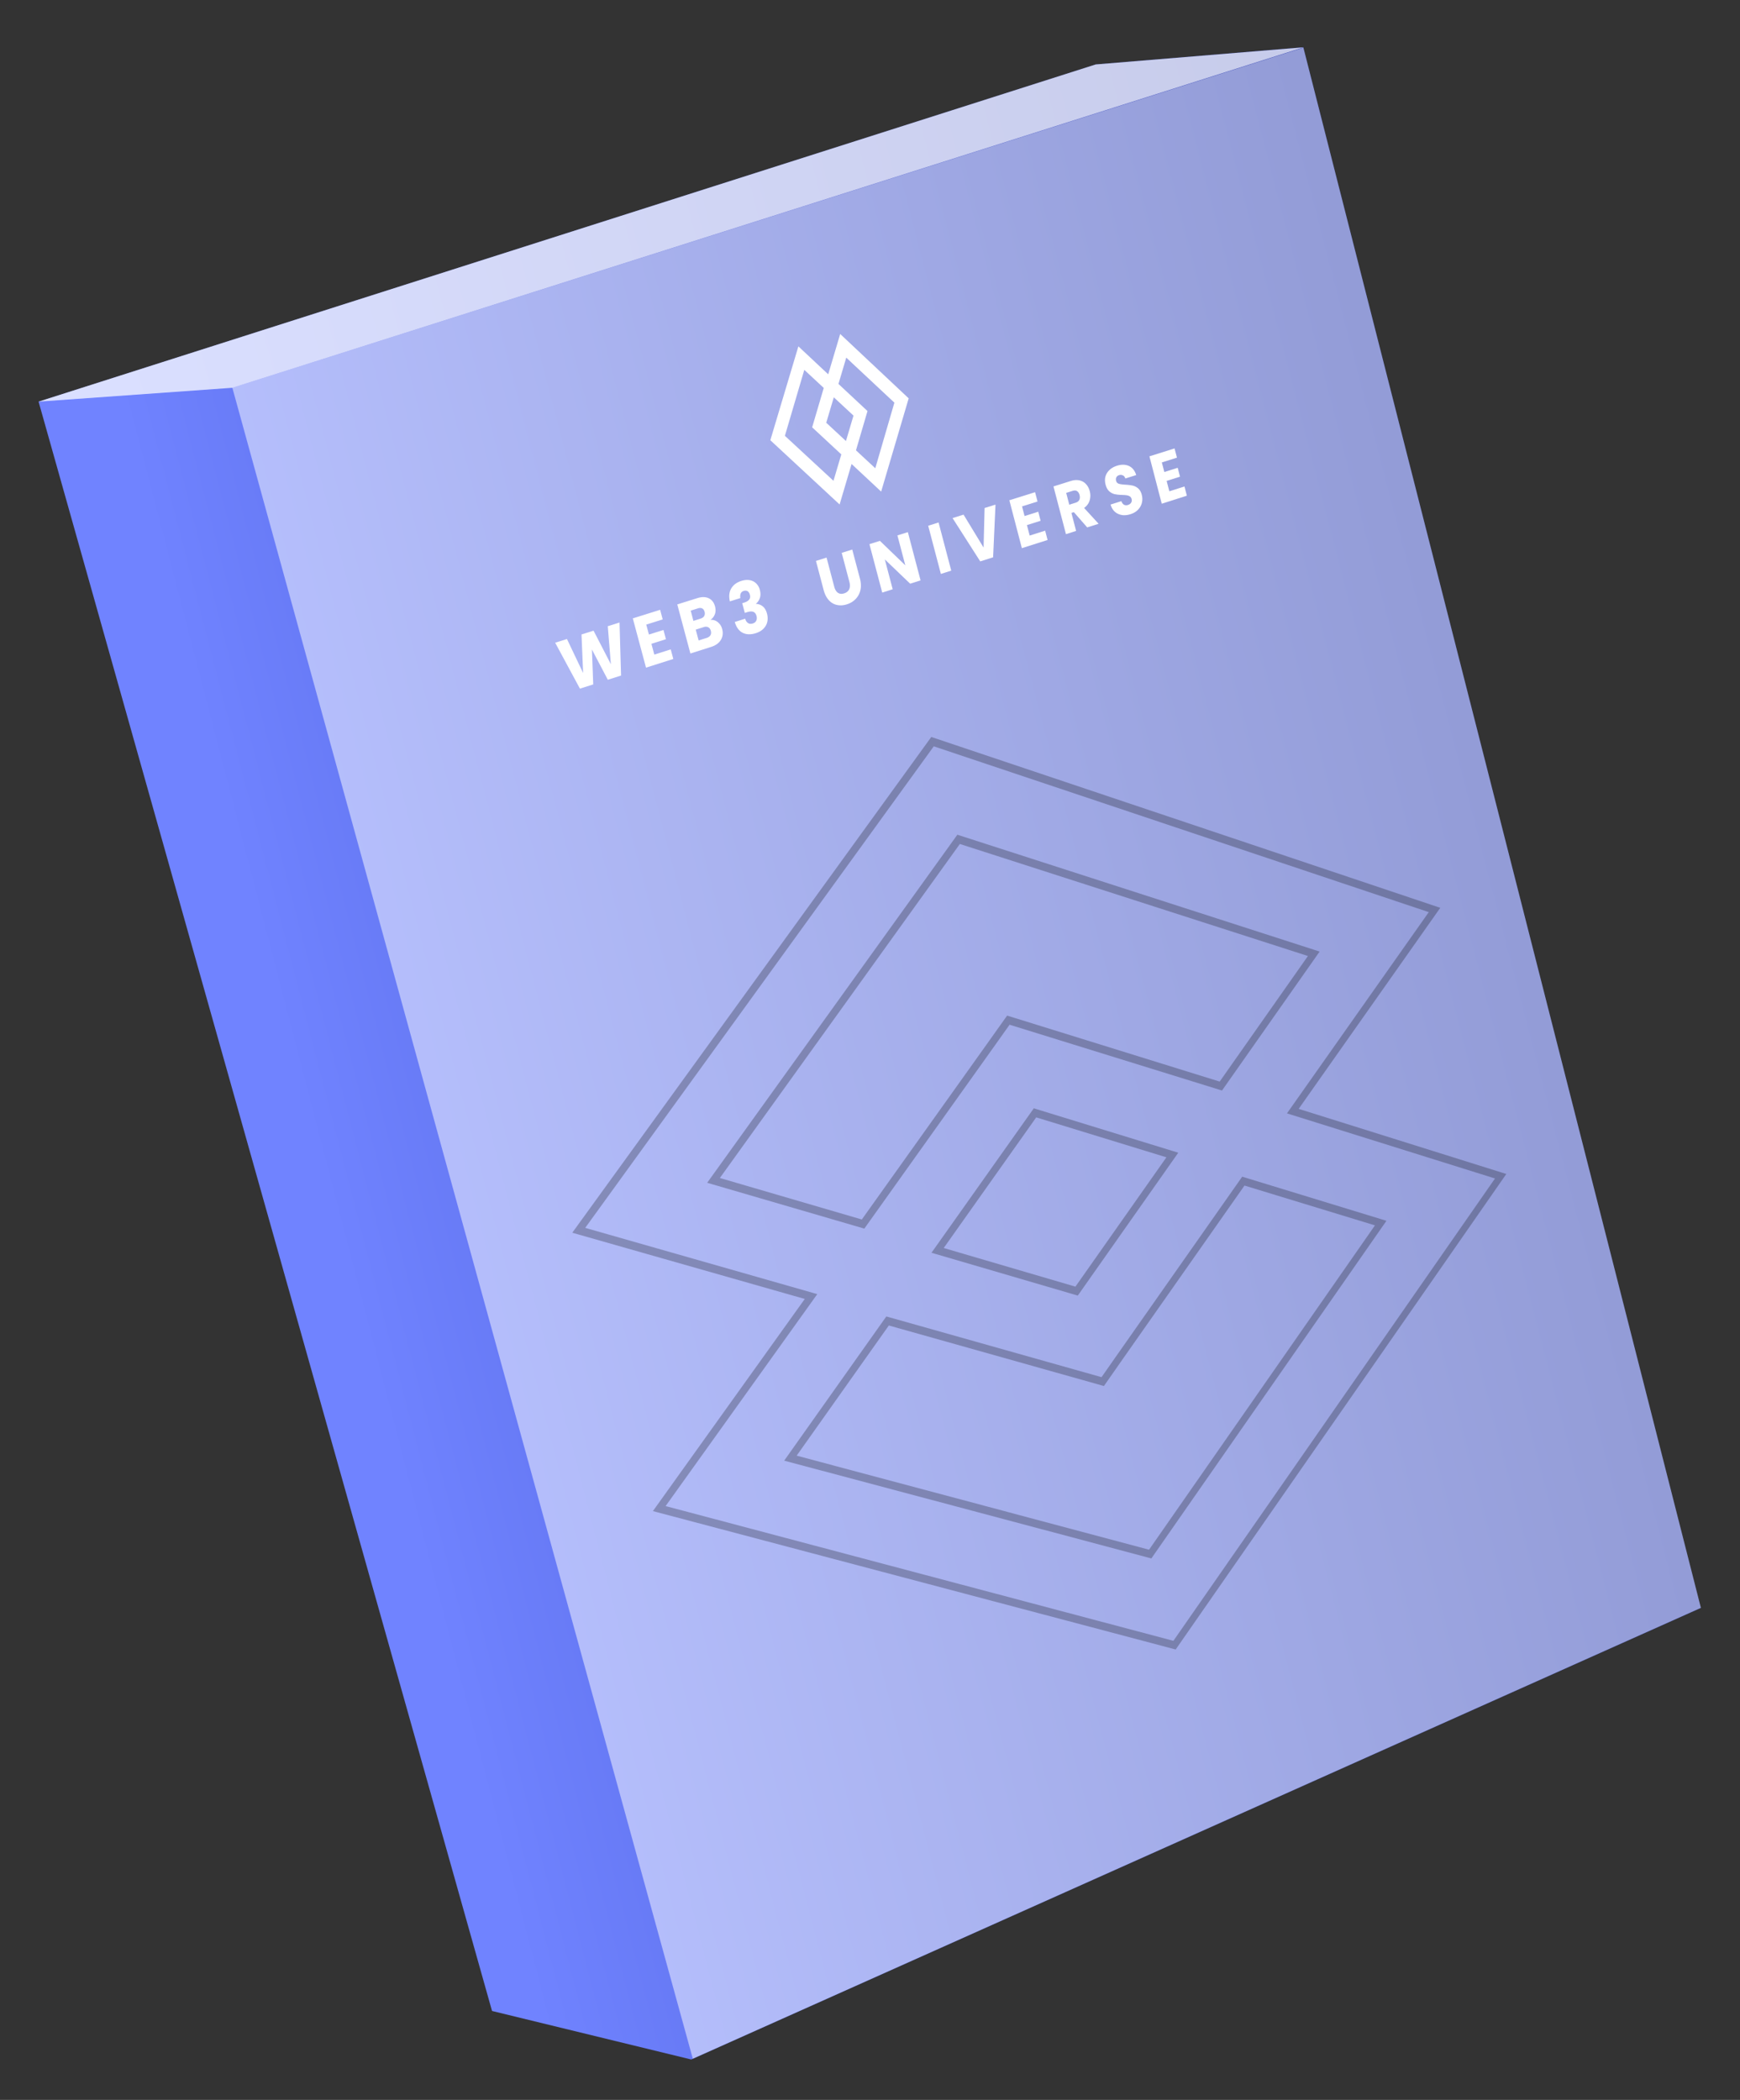 <svg xmlns="http://www.w3.org/2000/svg" xmlns:xlink="http://www.w3.org/1999/xlink" width="219.407" height="264.771" viewBox="0 0 219.407 264.771">
    <rect x="0" y="0" width="219.407" height="264.771" fill="#333333" stroke="none"/>
    <defs>
        <linearGradient id="linear-gradient" x1="0.05" y1="0.489" x2="0.998" y2="0.495" gradientUnits="objectBoundingBox">
            <stop offset="0" stop-color="#7083ff"/>
            <stop offset="1" stop-color="#2638ae"/>
        </linearGradient>
    </defs>
    <g id="Group_8472" data-name="Group 8472" transform="translate(-609.905 -8665.521)">
        <g id="Group_8403" data-name="Group 8403" transform="matrix(0.966, -0.259, 0.259, 0.966, -3304.958, -8676.798)">
            <g id="Group_8402" data-name="Group 8402" transform="translate(-28 67.462)">
                <path id="Path_5096" data-name="Path 5096" d="M-687.47,17955.9l-2.68-210.775,139.766-6.545,25.824,4.682-2.542,203.033-137.69,22.02Z" fill="url(#linear-gradient)"/>
                <path id="Path_5097" data-name="Path 5097" d="M-666.1,17749.76l141.537-6.447-2.531,202.969-137.485,21.984Z" fill="#fff" opacity="0.5" style="mix-blend-mode: soft-light;isolation: isolate"/>
                <path id="Path_5098" data-name="Path 5098" d="M-690.15,17745.125l24.056,4.641,141.563-6.484-25.875-4.7Z" fill="#fff" opacity="0.74" style="mix-blend-mode: soft-light;isolation: isolate"/>
            </g>
            <g id="Path_5101" data-name="Path 5101" transform="translate(-711.618 17849.193)" fill="none" opacity="0.25" style="mix-blend-mode: overlay;isolation: isolate">
                <path d="M90.839,105.6l-15.6-9.5L91.594,82.532l15.348,9.619ZM115.1,85.339,91.373,70.375l-2.637,2.183L67.024,90.46,50.238,80.26l40.98-33.526,39.518,25.532ZM91.218,140.022,50.535,116.595l16.311-13.533L88.769,116.1l2.3,1.368,2.592-2.179,21.077-17.641,15.358,9.594ZM32.2,81.937,58.32,97.587,32.914,118.453l55.877,32.068,2.414,1.389,55.026-46.455L123.046,90.739l23.825-19.866L93.732,35.643l-2.5-1.658Z" stroke="none"/>
                <path d="M 147.641 70.798 L 147.11 71.241 L 123.831 90.656 L 146.484 105.043 L 146.992 105.366 L 146.468 105.809 L 91.46 152.257 L 91.203 152.474 L 90.948 152.327 L 88.533 150.939 L 32.646 118.889 L 32.058 118.552 L 32.632 118.081 L 57.48 97.677 L 31.924 82.378 L 31.328 82.022 L 31.909 81.55 L 90.968 33.592 L 91.235 33.375 L 91.501 33.552 L 93.999 35.21 L 147.127 70.457 L 147.641 70.798 Z M 122.26 90.823 L 122.799 90.374 L 146.1 70.948 L 93.465 36.077 L 91.232 34.596 L 33.062 81.852 L 58.586 97.154 L 59.159 97.498 L 58.593 97.963 L 33.77 118.354 L 89.049 150.102 L 91.207 151.345 L 145.469 105.543 L 122.789 91.158 L 122.26 90.823 Z M 131.52 72.187 L 130.983 72.636 L 115.352 85.706 L 115.095 85.921 L 114.842 85.761 L 91.373 70.971 L 89 72.935 L 67.295 90.836 L 67.028 91.056 L 66.758 90.892 L 49.969 80.697 L 49.387 80.344 L 49.959 79.877 L 90.953 46.346 L 91.218 46.129 L 91.483 46.301 L 130.993 71.846 L 131.52 72.187 Z M 115.104 84.756 L 129.951 72.346 L 91.218 47.339 L 51.088 80.176 L 67.02 89.864 L 88.472 72.179 L 91.109 69.997 L 91.373 69.779 L 91.636 69.945 L 115.104 84.756 Z M 130.868 107.152 L 130.338 107.599 L 91.474 140.374 L 91.218 140.59 L 90.961 140.443 L 50.27 117.028 L 49.693 116.695 L 50.258 116.226 L 66.575 102.691 L 66.841 102.471 L 67.11 102.631 L 89.028 115.678 L 91.066 116.892 L 93.4 114.93 L 114.485 97.286 L 114.742 97.071 L 114.994 97.229 L 130.349 106.828 L 130.868 107.152 Z M 91.217 139.454 L 129.319 107.334 L 114.731 98.227 L 93.916 115.651 L 91.326 117.829 L 91.067 118.047 L 90.807 117.893 L 88.509 116.525 L 66.851 103.653 L 51.376 116.494 L 91.217 139.454 Z M 107.738 92.065 L 107.197 92.517 L 91.099 105.963 L 90.838 106.181 L 90.578 106.023 L 74.977 96.529 L 74.418 96.189 L 74.974 95.729 L 91.332 82.158 L 91.595 81.94 L 91.857 82.105 L 107.202 91.729 L 107.738 92.065 Z M 90.84 105.016 L 106.145 92.237 L 91.593 83.124 L 76.064 96.011 L 90.84 105.016 Z" stroke="none" fill="#000"/>
            </g>
            <g id="Group_8403-2" data-name="Group 8403" transform="translate(-664.728 17819.5)">
                <path id="Path_1793" data-name="Path 1793" d="M12.527,15.04l1.752-2.849,1.8,2.871L14.33,17.911Zm2.72,4.332,2.687-4.409-.29-.462-2.363-3.785,1.809-2.949,4.391,7.054-4.466,7.363ZM7.065,15.284l4.517-7.4,1.779,2.838-2.439,3.991-.261.426.292.463,2.375,3.785-1.815,2.961ZM17.124,4.69,14.348,9.208,11.628,4.832l-6.2,10.057-.281.455,6.338,10.086,2.781-4.539,2.7,4.328,6.122-10.006.275-.449Z" transform="translate(29.284 6.334)" fill="#fff"/>
                <g id="Group_5731" data-name="Group 5731" transform="translate(0 15.664)">
                    <path id="Path_68" data-name="Path 68" d="M8.564,2.167,7.7,6.9,6.687,2.246l-1.593.067-1.06,4.75L3.175,2.393l-1.557.065,1.516,6.4L4.89,8.78l.983-4.292.947,4.2,1.749-.08L10.116,2.1Z" transform="translate(0 21.188)" fill="#fff"/>
                    <path id="Path_69" data-name="Path 69" d="M1.608,1.044l0,6.432,3.607-.165V6.059l-2.171.1V4.748l1.92-.085V3.456l-1.921.084v-1.3l2.172-.093V.893Z" transform="translate(10.259 22.172)" fill="#fff"/>
                    <path id="Path_53" data-name="Path 53" d="M5.954,4.834a1.577,1.577,0,0,1,.134.218,1.537,1.537,0,0,1,.1.235,1.624,1.624,0,0,1,.057.252,1.843,1.843,0,0,1,.019.269,2.2,2.2,0,0,1-.033.381,1.769,1.769,0,0,1-.1.343,1.59,1.59,0,0,1-.16.3,1.641,1.641,0,0,1-.224.265,1.683,1.683,0,0,1-.281.218,1.877,1.877,0,0,1-.331.162,2.322,2.322,0,0,1-.382.105,3.073,3.073,0,0,1-.432.049l-2.725.125L1.6,1.351,4.238,1.24a3,3,0,0,1,.421.01,2.184,2.184,0,0,1,.372.068,1.693,1.693,0,0,1,.324.126,1.468,1.468,0,0,1,.275.184,1.379,1.379,0,0,1,.22.234,1.338,1.338,0,0,1,.157.276,1.532,1.532,0,0,1,.094.319,1.986,1.986,0,0,1,.031.361,2.11,2.11,0,0,1-.017.271,1.723,1.723,0,0,1-.051.249,1.484,1.484,0,0,1-.085.226,1.378,1.378,0,0,1-.118.2,1.545,1.545,0,0,1-.146.179,1.461,1.461,0,0,1-.36.275,1.6,1.6,0,0,1-.213.1,1.376,1.376,0,0,1,.241.068,1.234,1.234,0,0,1,.407.258,1.4,1.4,0,0,1,.166.189M3.026,3.883l.933-.041a1.237,1.237,0,0,0,.165-.018.9.9,0,0,0,.144-.038.7.7,0,0,0,.124-.058.6.6,0,0,0,.1-.078.543.543,0,0,0,.082-.1.584.584,0,0,0,.059-.117A.72.72,0,0,0,4.673,3.3a.973.973,0,0,0,.012-.155.958.958,0,0,0-.011-.154.686.686,0,0,0-.035-.134.54.54,0,0,0-.058-.113A.5.5,0,0,0,4.5,2.652a.529.529,0,0,0-.1-.071.627.627,0,0,0-.124-.049.834.834,0,0,0-.144-.026,1.179,1.179,0,0,0-.165,0l-.933.04Zm1.6,2.3a.582.582,0,0,0,.086-.1.613.613,0,0,0,.061-.121.742.742,0,0,0,.037-.14.988.988,0,0,0,.012-.159A.943.943,0,0,0,4.81,5.5a.708.708,0,0,0-.038-.14.584.584,0,0,0-.064-.12.57.57,0,0,0-.089-.1.6.6,0,0,0-.111-.079.663.663,0,0,0-.131-.054.833.833,0,0,0-.15-.029,1.134,1.134,0,0,0-.169,0l-1.033.046,0,1.414,1.05-.047a1.231,1.231,0,0,0,.169-.019.915.915,0,0,0,.149-.04.726.726,0,0,0,.128-.061.636.636,0,0,0,.108-.083" transform="translate(16.138 21.619)" fill="#fff"/>
                    <path id="Path_54" data-name="Path 54" d="M2.367,1.713a1.851,1.851,0,0,1,.3-.243,1.929,1.929,0,0,1,.346-.179,2.263,2.263,0,0,1,.395-.115,3.022,3.022,0,0,1,.742-.049,2.366,2.366,0,0,1,.276.033,1.966,1.966,0,0,1,.254.063,1.714,1.714,0,0,1,.232.094,1.74,1.74,0,0,1,.207.12,1.538,1.538,0,0,1,.18.143,1.452,1.452,0,0,1,.153.166,1.471,1.471,0,0,1,.127.188,1.668,1.668,0,0,1,.1.206,1.72,1.72,0,0,1,.07.22,1.865,1.865,0,0,1,.042.234A2.108,2.108,0,0,1,5.8,2.84a2.321,2.321,0,0,1-.018.286,1.83,1.83,0,0,1-.052.26,1.516,1.516,0,0,1-.086.234,1.347,1.347,0,0,1-.12.207,1.926,1.926,0,0,1-.142.18,1.583,1.583,0,0,1-.154.15,1.361,1.361,0,0,1-.165.12,1.251,1.251,0,0,1-.176.091V4.4a1.583,1.583,0,0,1,.223.091,1.41,1.41,0,0,1,.2.12,1.361,1.361,0,0,1,.173.15,1.427,1.427,0,0,1,.148.179,1.3,1.3,0,0,1,.119.209,1.52,1.52,0,0,1,.084.238,1.908,1.908,0,0,1,.05.268,2.589,2.589,0,0,1,0,.572,2.189,2.189,0,0,1-.045.259,2,2,0,0,1-.074.243,1.911,1.911,0,0,1-.1.228,1.783,1.783,0,0,1-.131.21,1.742,1.742,0,0,1-.158.188,1.8,1.8,0,0,1-.185.166,1.971,1.971,0,0,1-.212.144,1.929,1.929,0,0,1-.236.118,2.113,2.113,0,0,1-.257.088,2.422,2.422,0,0,1-.278.059,2.865,2.865,0,0,1-.3.029,3.143,3.143,0,0,1-.471-.012,2.372,2.372,0,0,1-.421-.081,1.931,1.931,0,0,1-.371-.151,1.771,1.771,0,0,1-.32-.22,1.531,1.531,0,0,1-.261-.29,1.761,1.761,0,0,1-.191-.362,2.338,2.338,0,0,1-.121-.433,3.354,3.354,0,0,1-.051-.5l1.374-.061a1.4,1.4,0,0,0,.016.189,1.039,1.039,0,0,0,.039.167.812.812,0,0,0,.063.144.7.7,0,0,0,.087.122.575.575,0,0,0,.11.1.6.6,0,0,0,.133.066.749.749,0,0,0,.156.036,1.039,1.039,0,0,0,.179.006.88.88,0,0,0,.152-.02.688.688,0,0,0,.134-.044.6.6,0,0,0,.116-.069.609.609,0,0,0,.1-.094.706.706,0,0,0,.078-.114A.749.749,0,0,0,4.5,6.2a.882.882,0,0,0,.034-.145,1.116,1.116,0,0,0,.011-.16,1.217,1.217,0,0,0-.015-.2.81.81,0,0,0-.047-.171A.6.6,0,0,0,4.4,5.387a.534.534,0,0,0-.11-.108A.666.666,0,0,0,4.146,5.2a1.017,1.017,0,0,0-.182-.053,1.623,1.623,0,0,0-.22-.027,2.539,2.539,0,0,0-.258,0l-.265.012,0-1.263.265-.011a1.946,1.946,0,0,0,.2-.019A1.5,1.5,0,0,0,3.869,3.8a1.181,1.181,0,0,0,.16-.057.973.973,0,0,0,.14-.076.527.527,0,0,0,.114-.1.544.544,0,0,0,.082-.13.7.7,0,0,0,.049-.16,1.036,1.036,0,0,0,.017-.189,1.086,1.086,0,0,0-.01-.154A.786.786,0,0,0,4.391,2.8a.606.606,0,0,0-.051-.116.525.525,0,0,0-.072-.1.5.5,0,0,0-.2-.128.592.592,0,0,0-.121-.029.782.782,0,0,0-.137-.006.8.8,0,0,0-.147.019.6.6,0,0,0-.127.045.508.508,0,0,0-.107.07.521.521,0,0,0-.087.1.9.9,0,0,0-.069.114.961.961,0,0,0-.053.126,1.1,1.1,0,0,0-.037.137,1.3,1.3,0,0,0-.021.149l-1.383.059a3.1,3.1,0,0,1,.049-.461,2.366,2.366,0,0,1,.114-.408,1.95,1.95,0,0,1,.178-.355,1.8,1.8,0,0,1,.242-.3" transform="translate(22.465 21.076)" fill="#fff"/>
                    <path id="Path_55" data-name="Path 55" d="M3,1.325,2.986,5.116A2.13,2.13,0,0,0,3,5.383a1.49,1.49,0,0,0,.047.233,1.088,1.088,0,0,0,.078.2.863.863,0,0,0,.11.165.734.734,0,0,0,.141.128.756.756,0,0,0,.17.088.931.931,0,0,0,.2.048,1.3,1.3,0,0,0,.23.009,1.336,1.336,0,0,0,.23-.029,1.025,1.025,0,0,0,.2-.066.873.873,0,0,0,.318-.244.987.987,0,0,0,.114-.175,1.178,1.178,0,0,0,.082-.206,1.54,1.54,0,0,0,.05-.237,2.106,2.106,0,0,0,.017-.268L5,1.241l1.39-.058L6.379,4.957a3.968,3.968,0,0,1-.022.408,3.256,3.256,0,0,1-.062.377,2.744,2.744,0,0,1-.1.346,2.422,2.422,0,0,1-.143.315,2.645,2.645,0,0,1-.177.283,2.376,2.376,0,0,1-.205.248,2.241,2.241,0,0,1-.494.392,2.534,2.534,0,0,1-.581.25,2.661,2.661,0,0,1-.314.07,2.961,2.961,0,0,1-.659.03,2.5,2.5,0,0,1-.311-.041,2.263,2.263,0,0,1-.293-.078,2.156,2.156,0,0,1-.275-.116A1.831,1.831,0,0,1,2.261,7.1a1.981,1.981,0,0,1-.2-.231,2.287,2.287,0,0,1-.3-.575,2.672,2.672,0,0,1-.1-.34,3.281,3.281,0,0,1-.057-.374q-.019-.2-.018-.408L1.6,1.384Z" transform="translate(34.447 20.818)" fill="#fff"/>
                    <path id="Path_56" data-name="Path 56" d="M6.624,7.548l-1.377.063L2.954,3.827l-.015,3.89L1.556,7.78,1.58,1.467l1.384-.058L5.257,5.216l.016-3.9,1.378-.058Z" transform="translate(41.528 20.439)" fill="#fff"/>
                    <path id="Rectangle_1" data-name="Rectangle 1" d="M1.572.4,2.943.339,2.914,6.617l-1.37.063Z" transform="translate(49.291 21.184)" fill="#fff"/>
                    <path id="Path_57" data-name="Path 57" d="M7.24,1.4,5.229,7.74l-1.7.078L1.57,1.639l1.453-.061L4.386,6.246,5.8,1.461Z" transform="translate(52.51 19.805)" fill="#fff"/>
                    <path id="Path_58" data-name="Path 58" d="M2.909,2.142,2.9,3.4l1.808-.079L4.7,4.5l-1.808.08L2.887,5.944l2.044-.092L4.923,7.067l-3.4.156L1.563.981,4.96.838,4.953,2.054Z" transform="translate(60.016 20.148)" fill="#fff"/>
                    <path id="Path_59" data-name="Path 59" d="M4.327,7.339,3.2,5.047l-.322.014L2.861,7.406l-1.342.062.038-6.22L3.81,1.153a2.946,2.946,0,0,1,.313,0,2.363,2.363,0,0,1,.289.036,1.969,1.969,0,0,1,.265.069,1.723,1.723,0,0,1,.454.233,1.548,1.548,0,0,1,.185.156,1.5,1.5,0,0,1,.155.181,1.544,1.544,0,0,1,.126.206,1.91,1.91,0,0,1,.1.225,2,2,0,0,1,.069.239,2.172,2.172,0,0,1,.041.253,2.446,2.446,0,0,1,.012.267,2.321,2.321,0,0,1-.021.3,2.11,2.11,0,0,1-.06.287,2.036,2.036,0,0,1-.1.272A2.075,2.075,0,0,1,5.5,4.14a1.719,1.719,0,0,1-.174.233,1.7,1.7,0,0,1-.211.2,1.836,1.836,0,0,1-.247.166,2.129,2.129,0,0,1-.284.132l1.251,2.4ZM2.883,3.99l.831-.036a1.127,1.127,0,0,0,.173-.02.819.819,0,0,0,.15-.045.645.645,0,0,0,.127-.069.587.587,0,0,0,.1-.094.67.67,0,0,0,.081-.116.753.753,0,0,0,.058-.136.956.956,0,0,0,.036-.156,1.284,1.284,0,0,0,.013-.176,1.146,1.146,0,0,0-.011-.167.839.839,0,0,0-.034-.147A.667.667,0,0,0,4.355,2.7a.6.6,0,0,0-.08-.108.512.512,0,0,0-.1-.085.576.576,0,0,0-.126-.058A.764.764,0,0,0,3.9,2.419a1.1,1.1,0,0,0-.173-.005l-.832.036Z" transform="translate(65.847 19.637)" fill="#fff"/>
                    <path id="Path_60" data-name="Path 60" d="M2.607,7.269a1.79,1.79,0,0,1-.225-.113,1.653,1.653,0,0,1-.2-.141A1.635,1.635,0,0,1,2,6.847a1.714,1.714,0,0,1-.153-.2,1.562,1.562,0,0,1-.124-.221,1.709,1.709,0,0,1-.09-.245,2,2,0,0,1-.056-.269,2.426,2.426,0,0,1-.023-.292L2.977,5.56A1.234,1.234,0,0,0,3,5.721a.878.878,0,0,0,.042.139.673.673,0,0,0,.061.118.566.566,0,0,0,.08.1.555.555,0,0,0,.1.075.545.545,0,0,0,.109.052.623.623,0,0,0,.123.028.8.8,0,0,0,.137.005.984.984,0,0,0,.14-.016.76.76,0,0,0,.125-.034.631.631,0,0,0,.109-.053.581.581,0,0,0,.094-.072.523.523,0,0,0,.129-.19.6.6,0,0,0,.033-.116.755.755,0,0,0,.012-.13.664.664,0,0,0-.008-.109.537.537,0,0,0-.025-.1.474.474,0,0,0-.042-.088.468.468,0,0,0-.059-.077.942.942,0,0,0-.071-.068.985.985,0,0,0-.079-.061q-.042-.029-.087-.054T3.824,5.02Q3.775,5,3.715,4.975l-.13-.048-.151-.05-.172-.052q-.132-.04-.252-.081t-.228-.083q-.108-.041-.2-.084T2.4,4.493a1.384,1.384,0,0,1-.161-.1,1.457,1.457,0,0,1-.149-.119,1.6,1.6,0,0,1-.137-.142,1.854,1.854,0,0,1-.125-.164,1.158,1.158,0,0,1-.1-.19,1.4,1.4,0,0,1-.074-.219,1.822,1.822,0,0,1-.044-.248,2.416,2.416,0,0,1-.013-.277,2.351,2.351,0,0,1,.037-.411,1.868,1.868,0,0,1,.106-.367,1.657,1.657,0,0,1,.175-.323,1.7,1.7,0,0,1,.244-.279,1.948,1.948,0,0,1,.3-.227,2.013,2.013,0,0,1,.34-.167,2.3,2.3,0,0,1,.382-.108,2.988,2.988,0,0,1,.852-.036,2.183,2.183,0,0,1,.385.076,1.805,1.805,0,0,1,.34.139,1.671,1.671,0,0,1,.3.2,1.539,1.539,0,0,1,.242.258,1.567,1.567,0,0,1,.177.309,1.853,1.853,0,0,1,.113.359,2.443,2.443,0,0,1,.049.41l-1.437.062a.9.9,0,0,0-.017-.141.691.691,0,0,0-.038-.124.569.569,0,0,0-.058-.107A.546.546,0,0,0,4,2.471a.562.562,0,0,0-.1-.071A.556.556,0,0,0,3.8,2.351a.63.63,0,0,0-.121-.027.8.8,0,0,0-.134-.005.707.707,0,0,0-.115.014.58.58,0,0,0-.1.032.515.515,0,0,0-.172.116.466.466,0,0,0-.065.084.513.513,0,0,0-.047.1.634.634,0,0,0-.029.114A.857.857,0,0,0,3,2.906a.608.608,0,0,0,.015.141.49.49,0,0,0,.046.123.475.475,0,0,0,.077.105.578.578,0,0,0,.108.087q.062.039.141.079t.176.081q.1.041.211.083t.246.085q.132.045.251.089t.226.088q.107.044.2.087t.177.086a1.421,1.421,0,0,1,.159.1,1.5,1.5,0,0,1,.147.117,1.638,1.638,0,0,1,.136.139,1.864,1.864,0,0,1,.125.16,1.139,1.139,0,0,1,.1.184,1.34,1.34,0,0,1,.074.211,1.691,1.691,0,0,1,.043.237,2.21,2.21,0,0,1,.013.264,2.254,2.254,0,0,1-.017.259,2.073,2.073,0,0,1-.046.248,1.982,1.982,0,0,1-.181.463,1.845,1.845,0,0,1-.133.211,1.825,1.825,0,0,1-.16.19,1.889,1.889,0,0,1-.186.169,2.076,2.076,0,0,1-.213.148,1.922,1.922,0,0,1-.236.123,2.061,2.061,0,0,1-.256.091,2.323,2.323,0,0,1-.277.061,2.712,2.712,0,0,1-.3.03q-.15.007-.291,0a2.586,2.586,0,0,1-.276-.029,2.29,2.29,0,0,1-.26-.057,2.1,2.1,0,0,1-.244-.085" transform="translate(72.212 19.336)" fill="#fff"/>
                    <path id="Path_61" data-name="Path 61" d="M2.859,2.11,2.849,3.358l1.767-.077L4.607,4.439l-1.767.078-.01,1.352,2-.09-.009,1.2L1.5,7.133,1.546.962,4.866.822l-.009,1.2Z" transform="translate(78.525 19.391)" fill="#fff"/>
                </g>
            </g>
        </g>
    </g>
</svg>
